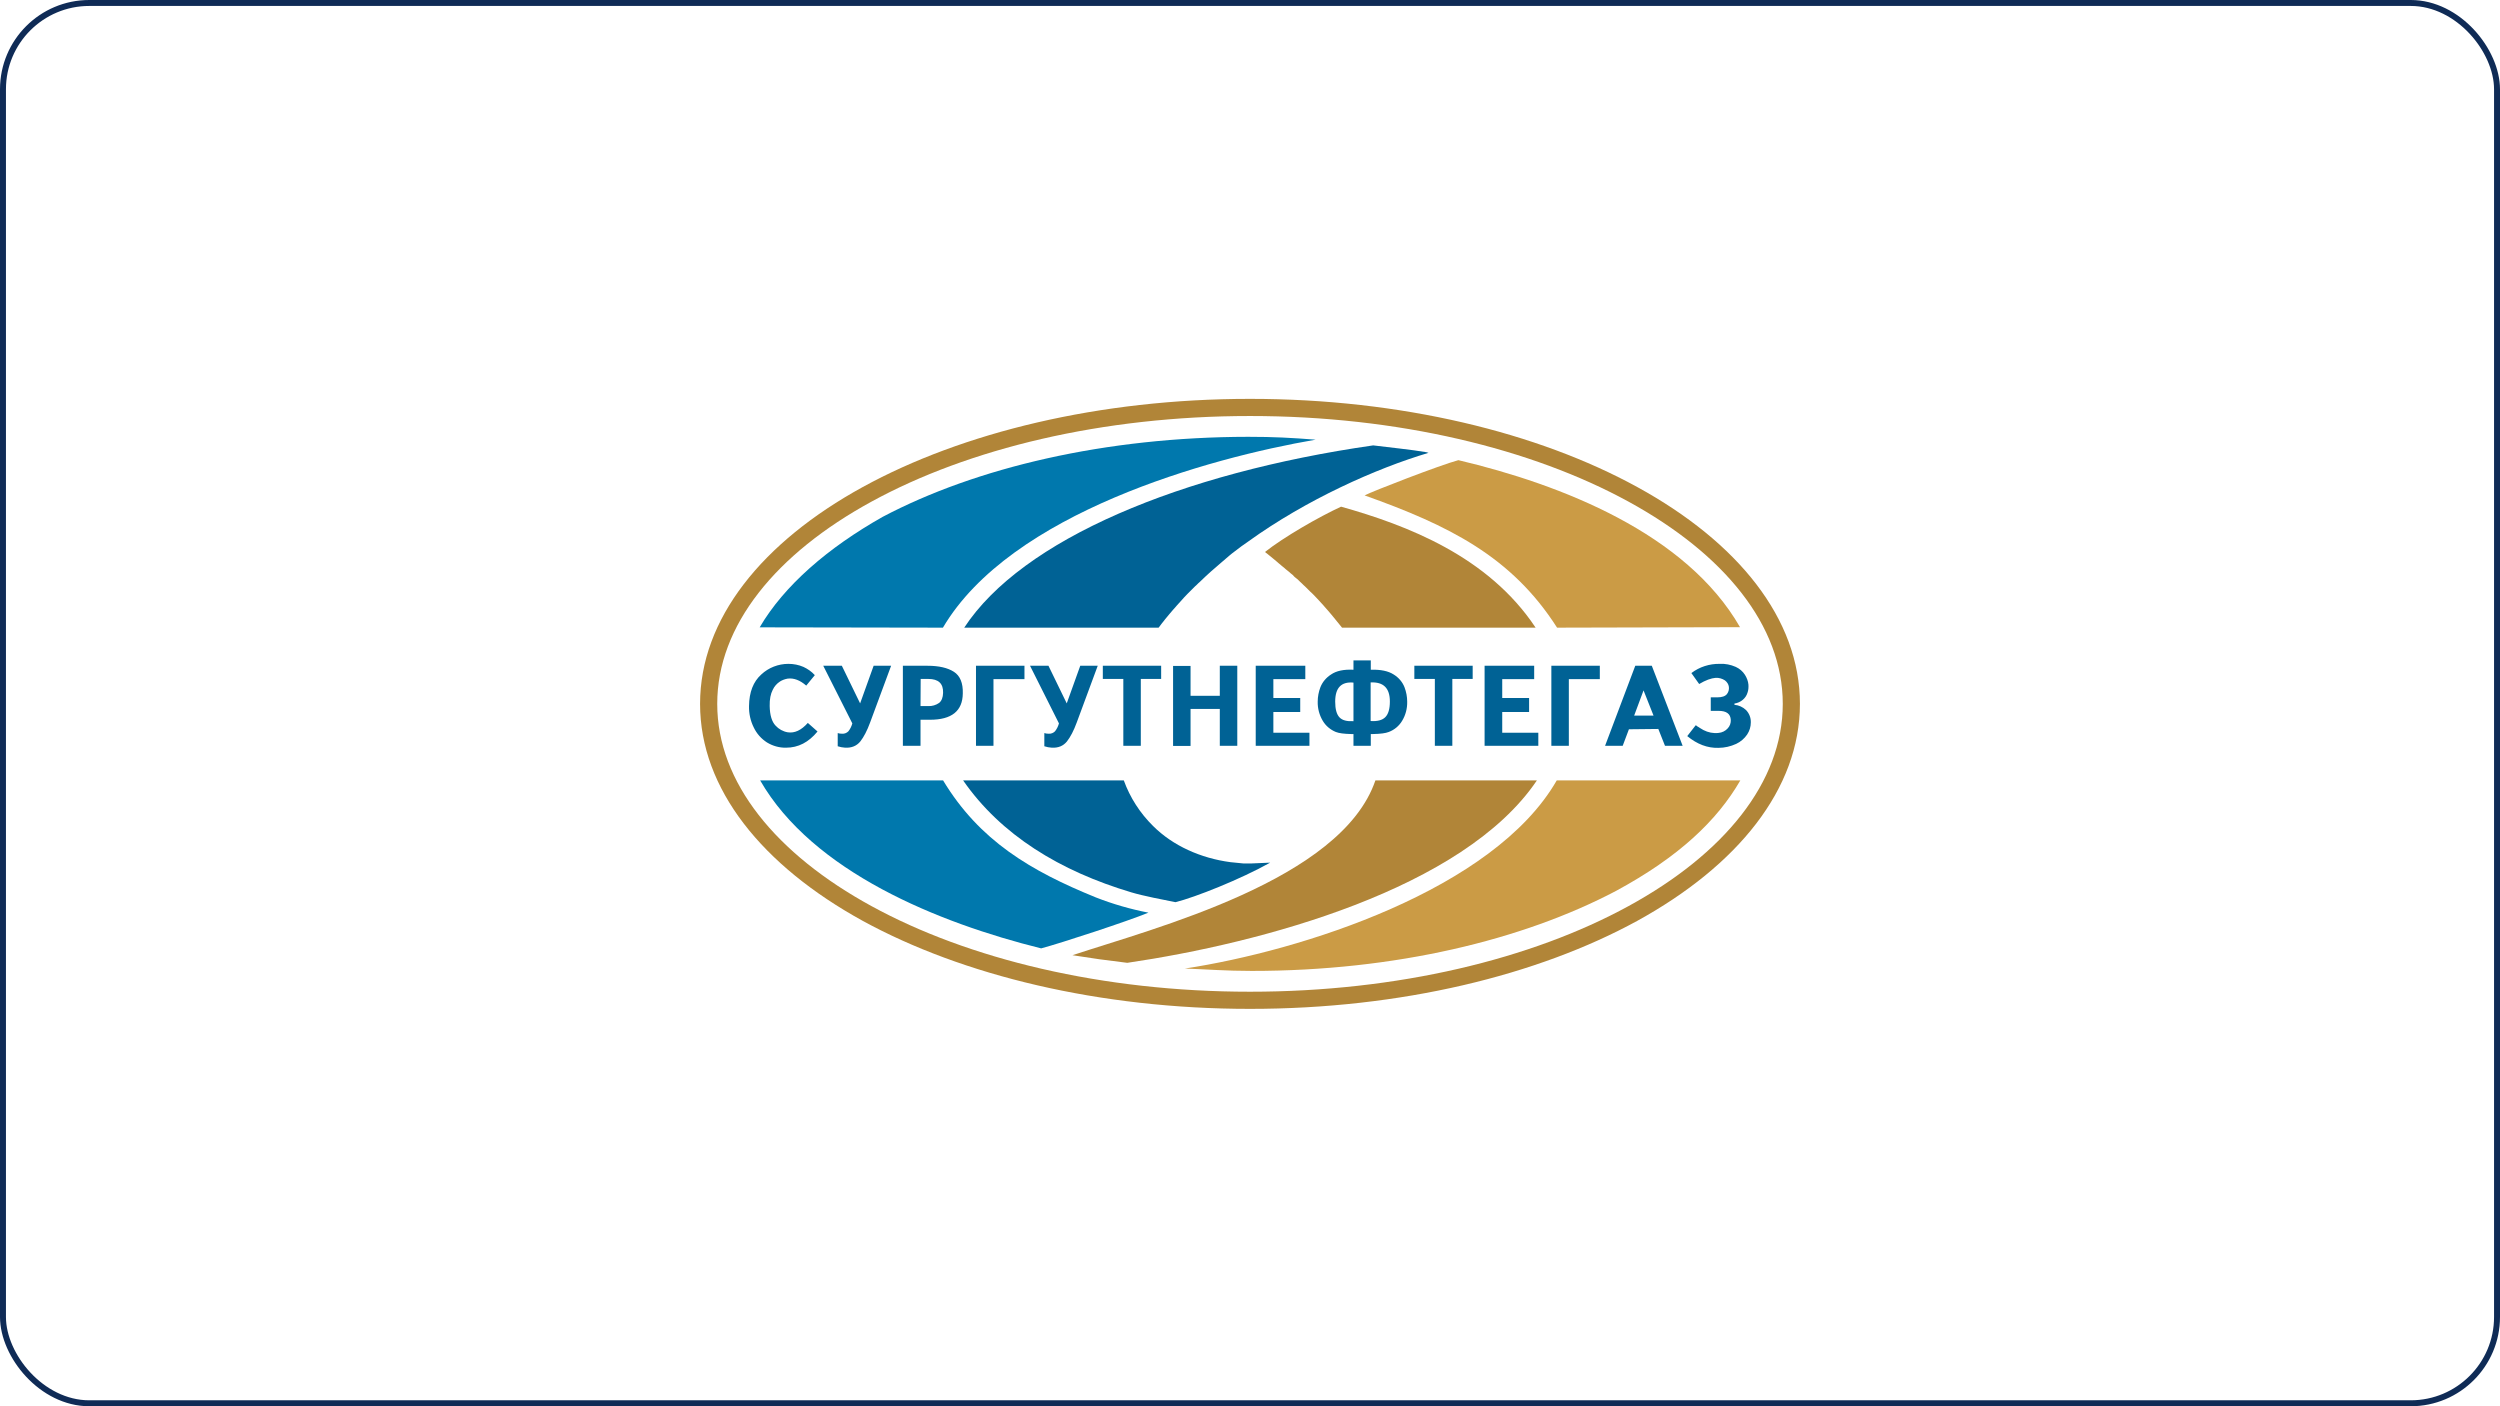 <?xml version="1.0" encoding="UTF-8"?> <svg xmlns="http://www.w3.org/2000/svg" width="1680" height="945" viewBox="0 0 1680 945" fill="none"><rect x="2" y="2" width="1676" height="941" rx="58" stroke="#0F2B56" stroke-width="4"></rect><path d="M1094.31 337.07C1029.37 301.54 939.438 279.561 840 279.561C740.562 279.561 650.63 301.54 585.691 337.07C521.607 372.066 481.981 420.185 481.981 473C481.981 525.814 521.607 573.933 585.691 608.929C650.63 644.459 740.669 666.438 840 666.438C939.331 666.438 1029.37 644.459 1094.31 608.929C1158.39 573.933 1198.02 525.814 1198.02 473C1198.02 420.185 1158.5 372.173 1094.31 337.07ZM840 268.038C941.467 268.038 1033.43 290.657 1100.18 327.254C1167.79 364.277 1209.55 415.811 1209.55 473C1209.55 530.188 1167.69 581.722 1100.18 618.852C1033.43 655.342 941.467 677.961 840 677.961C738.533 677.961 646.572 655.342 579.817 618.852C512.315 581.722 470.446 530.188 470.446 473C470.446 415.811 512.315 364.277 579.817 327.254C646.572 290.657 738.533 268.038 840 268.038Z" fill="#B18538"></path><path fill-rule="evenodd" clip-rule="evenodd" d="M578.001 472.68L587.08 447.393H598.829L584.73 485.483C582.701 491.032 580.458 495.299 578.108 498.287C575.651 501.274 572.234 502.661 567.961 502.448C566.252 502.341 564.543 502.021 562.941 501.488V492.632C563.903 492.952 564.864 493.059 565.932 493.059C567.534 493.165 569.029 492.525 570.097 491.458C571.379 489.858 572.234 488.044 572.768 486.124L553.222 447.393H565.718L578.001 472.68ZM618.588 474.494H623.822C626.385 474.601 628.948 473.854 631.085 472.36C632.793 470.973 633.648 468.732 633.755 465.638C633.968 459.343 630.657 456.249 623.822 456.249H618.695L618.588 474.494ZM618.588 483.67V501.168H606.732V447.393H623.288C630.978 447.393 636.852 448.78 641.018 451.448C645.183 454.115 647.212 459.023 646.999 465.958C646.892 477.801 639.522 483.67 624.996 483.67H618.588ZM688.44 456.356H667.613V501.168H655.864V447.393H688.44V456.356ZM716.851 472.68L725.93 447.393H737.678L723.58 485.483C721.55 491.032 719.307 495.299 716.958 498.287C714.501 501.274 711.19 502.661 706.811 502.448C705.102 502.341 703.393 502.021 701.791 501.488V492.632C702.752 492.952 703.714 493.059 704.782 493.059C706.384 493.165 707.879 492.525 708.947 491.458C710.229 489.858 711.083 488.044 711.617 486.124L692.178 447.393H704.568L716.851 472.68ZM766.623 456.249V501.168H754.874V456.249H741.096V447.393H780.295V456.249H766.623ZM800.054 476.521V501.274H788.305V447.5H800.054V467.559H819.707V447.393H831.455V501.168H819.707V476.414H800.054V476.521ZM877.169 456.356H855.701V469.052H873.751V478.442H855.701V492.419H879.946V501.168H843.845V447.393H877.169V456.356ZM921.067 458.596V484.523C925.553 484.843 928.864 483.99 930.893 481.962C932.923 479.935 933.991 476.521 933.991 471.4C933.991 462.437 929.718 458.169 921.067 458.596ZM909.532 458.703C901.308 457.956 897.249 462.224 897.249 471.506C897.249 476.521 898.21 480.042 900.133 482.069C902.055 484.096 905.153 484.843 909.532 484.63V458.703ZM909.532 501.168V493.272C909.211 493.272 908.998 493.272 908.784 493.272C908.464 493.272 908.143 493.272 907.823 493.272C903.23 493.165 899.812 492.739 897.676 491.885C894.045 490.391 890.947 487.831 888.918 484.416C886.568 480.469 885.393 475.988 885.5 471.506C885.5 468.199 886.141 464.891 887.316 461.797C888.704 458.276 891.268 455.289 894.472 453.261C897.996 450.808 903.016 449.741 909.532 450.061V443.766H921.174V450.061C927.796 449.847 932.923 450.914 936.554 453.261C939.865 455.289 942.428 458.276 943.817 461.797C944.992 464.891 945.633 468.199 945.633 471.506C945.739 476.094 944.565 480.575 942.215 484.416C940.185 487.831 936.981 490.498 933.243 491.885C931.107 492.739 927.689 493.165 922.883 493.272C922.562 493.272 922.242 493.272 921.921 493.272C921.708 493.272 921.387 493.272 921.174 493.272V501.168H909.532ZM975.966 456.249V501.168H964.217V456.249H950.439V447.393H989.637V456.249H975.966ZM1030.97 456.356H1009.5V469.052H1027.55V478.442H1009.5V492.419H1033.75V501.168H997.648V447.393H1030.97V456.356ZM1075.08 456.356H1054.26V501.168H1042.51V447.393H1075.08V456.356ZM1098.15 480.896H1111.18L1104.46 463.931L1098.15 480.896ZM1094.63 490.071L1090.46 501.168H1078.61L1098.9 447.393H1110.01L1130.73 501.168H1118.87L1114.39 489.858L1094.63 490.071ZM1141.84 459.663L1136.6 452.301C1142.05 448.14 1148.78 446.006 1155.62 446.113C1159.35 445.9 1162.99 446.646 1166.4 448.14C1168.97 449.314 1171.1 451.128 1172.6 453.475C1173.88 455.502 1174.73 457.743 1174.95 460.09C1175.06 461.904 1174.95 463.824 1174.31 465.531C1173.77 467.345 1172.71 468.946 1171.21 470.226C1169.61 471.613 1167.69 472.467 1165.55 472.787V473.64C1168.43 473.854 1171.21 475.134 1173.35 477.161C1175.48 479.402 1176.66 482.389 1176.55 485.483C1176.55 488.364 1175.7 491.138 1174.09 493.592C1172.28 496.26 1169.71 498.5 1166.72 499.887C1162.99 501.594 1158.93 502.555 1154.76 502.555C1147.39 502.768 1140.45 500.101 1133.83 494.659L1139.49 487.404C1139.7 487.404 1139.92 487.511 1140.13 487.724C1140.34 487.831 1140.45 488.044 1140.66 488.151C1141.2 488.471 1141.84 488.791 1142.37 489.218C1143.01 489.645 1143.87 490.178 1144.72 490.605C1147.82 492.205 1151.34 492.952 1154.87 492.525C1157.22 492.312 1159.46 491.245 1161.06 489.431C1162.45 487.937 1163.2 485.91 1163.09 483.776C1162.88 479.722 1160.21 477.695 1154.87 477.695H1149.63V468.626H1153.91C1157.22 468.626 1159.35 467.879 1160.53 466.385C1161.6 464.998 1162.02 463.291 1161.81 461.584C1161.6 459.77 1160.53 458.276 1159.14 457.209C1157.33 456.036 1155.19 455.395 1152.95 455.502C1149.96 455.715 1146.11 457.103 1141.84 459.663ZM547.561 453.688L541.793 460.73C537.628 457.103 533.462 455.502 529.297 456.036C527.481 456.356 525.666 456.996 524.17 457.956C522.034 459.343 520.325 461.264 519.257 463.611C517.869 466.278 517.121 469.906 517.228 474.387C517.335 480.682 518.723 485.057 521.18 487.617C523.316 489.965 526.2 491.565 529.297 492.099C533.996 492.845 538.482 490.712 542.862 485.804L549.377 491.565C543.396 498.82 536.453 502.448 528.229 502.448C523.743 502.555 519.257 501.274 515.412 498.927C511.567 496.473 508.469 492.952 506.547 488.898C504.304 484.416 503.236 479.509 503.343 474.494C503.45 465.105 506.227 458.063 511.567 453.261C516.48 448.674 522.995 446.113 529.831 446.113C533.249 446.113 536.667 446.753 539.871 448.14C542.648 449.42 545.318 451.234 547.561 453.688Z" fill="#006295"></path><path fill-rule="evenodd" clip-rule="evenodd" d="M1032.79 524.427C983.549 597.513 847.69 633.789 757.545 647.02C741.096 644.992 736.183 644.352 720.696 641.898C775.381 623.76 901.414 591.538 924.271 524.427H1032.79ZM901.201 340.484C945.526 352.968 1000.1 373.773 1031.93 421.786H901.842C900.026 419.546 898.21 417.305 896.394 415.064L894.899 413.251L894.365 412.61C892.977 411.01 891.588 409.303 890.093 407.702L889.559 407.062L888.491 405.889L886.354 403.541L884.752 401.834L882.509 399.487L881.975 398.953L880.587 397.673L878.878 395.966L877.703 394.792L877.169 394.259L875.994 393.192L875.46 392.658L874.926 392.125L873.751 391.058L873.217 390.524L872.683 389.991L872.149 389.457L871.615 389.031L871.081 388.604L870.547 388.177L870.013 387.75L869.479 387.217L868.838 386.47L868.304 386.043L867.77 385.616L867.236 385.19L866.168 384.229L865.634 383.803L865.1 383.376L864.566 382.949L864.032 382.522L862.964 381.562L862.43 381.135L861.896 380.708L861.362 380.282L860.4 379.428L859.866 379.001L859.332 378.575L858.371 377.721L856.342 376.014C855.38 375.16 854.312 374.307 853.351 373.56C852.39 372.706 851.322 371.959 850.36 371.213L850.254 370.786C862.643 360.97 886.354 347.313 901.201 340.484Z" fill="#B18538"></path><path fill-rule="evenodd" clip-rule="evenodd" d="M1046.14 524.427C1003.84 598.047 874.285 639.017 796.209 650.861C811.055 651.394 823.872 652.461 841.175 652.461C937.302 652.461 1023.17 631.762 1085.98 598.687C1128.17 575.854 1153.91 551.421 1169.5 524.427H1046.14ZM917.008 332.909C973.296 352.968 1015.7 373.773 1046.35 421.786L1169.29 421.466C1133.29 358.623 1049.56 325.654 980.025 309.223C967.742 312.53 922.242 330.135 917.008 332.909Z" fill="#CB9B45"></path><path fill-rule="evenodd" clip-rule="evenodd" d="M647.212 524.427C672.739 561.237 712.365 585.35 760.215 599.647C768.332 602.101 781.897 604.661 789.907 606.262C802.938 603.061 833.592 590.898 853.565 579.695L841.282 580.228H835.407L834.339 580.122L833.271 580.015L832.203 579.908L831.135 579.802L830.067 579.695L828.999 579.588L827.931 579.481L826.863 579.375C806.89 576.707 788.198 568.385 774.847 555.048C766.089 546.406 759.36 535.95 755.195 524.427H647.212ZM922.776 299.3C793.539 317.865 686.838 362.463 647.96 421.786H778.586L779.013 421.252L779.974 419.972L780.935 418.692L781.469 418.052L782.965 416.131C783.819 415.064 784.674 414.104 785.528 413.037L786.062 412.397C787.451 410.796 788.839 409.089 790.334 407.489L790.869 406.849L791.937 405.675L794.073 403.328L795.675 401.514L797.918 399.167L798.452 398.633L799.627 397.459L801.336 395.752L802.511 394.579L803.045 394.045L804.219 392.978L804.753 392.445L805.288 391.911L806.142 391.164C810.948 386.47 816.075 381.882 821.309 377.507L822.59 376.44L823.552 375.587C824.513 374.733 825.581 373.88 826.542 373.026C827.503 372.173 828.572 371.426 829.533 370.679C832.63 368.225 835.728 365.984 838.718 363.957C877.917 335.683 924.805 314.771 959.945 304.314L958.556 303.888C948.73 302.181 932.923 300.58 922.776 299.3Z" fill="#006295"></path><path fill-rule="evenodd" clip-rule="evenodd" d="M633.648 421.787C679.041 344.753 812.016 307.836 884.111 295.46C867.556 294.179 856.128 293.539 838.825 293.539C742.698 293.646 655.864 314.238 593.168 347.313C556.319 368.119 526.947 393.512 510.499 421.573L633.648 421.787ZM736.397 603.062C692.606 585.244 658.214 564.972 633.755 524.427H510.819C546.066 585.777 630.444 620.133 699.655 637.311C712.899 633.79 758.079 618.959 771.75 613.305C759.681 610.957 747.825 607.543 736.397 603.062Z" fill="#0078AD"></path></svg> 